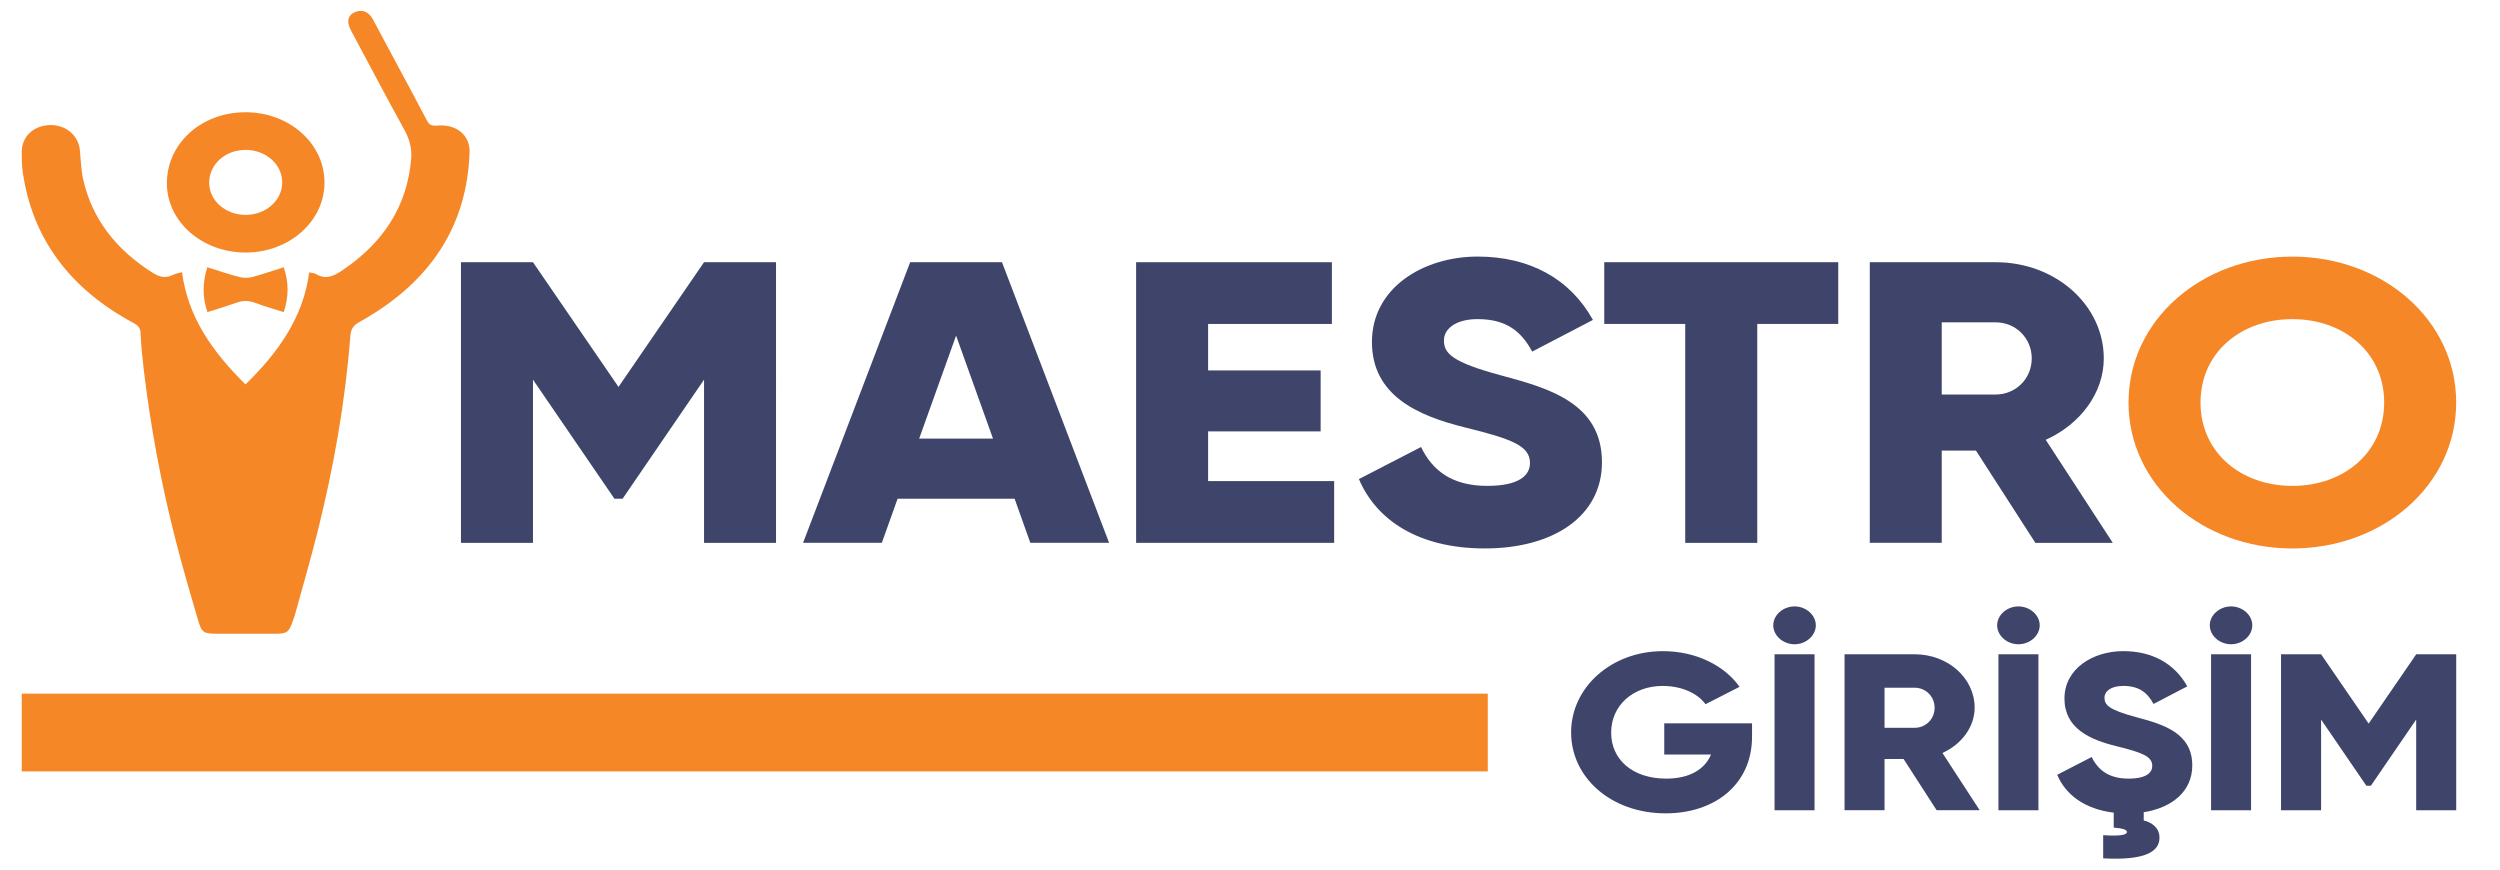 <?xml version="1.0" encoding="utf-8"?>
<!-- Generator: Adobe Illustrator 16.0.0, SVG Export Plug-In . SVG Version: 6.00 Build 0)  -->
<!DOCTYPE svg PUBLIC "-//W3C//DTD SVG 1.1//EN" "http://www.w3.org/Graphics/SVG/1.1/DTD/svg11.dtd">
<svg version="1.1" id="Layer_1" xmlns="http://www.w3.org/2000/svg" xmlns:xlink="http://www.w3.org/1999/xlink" x="0px" y="0px"
	 width="115px" height="40px" viewBox="0 0 115 40" enable-background="new 0 0 115 40" xml:space="preserve">
<g>
	<g>
		<path fill="#3F456A" d="M35.698,24.971h-3.312v-7.507l-3.748,5.479h-0.373l-3.748-5.479v7.507h-3.313V12.062h3.313l3.934,5.736
			l3.934-5.736h3.312V24.971z"/>
		<path fill="#3F456A" d="M46.672,22.942h-5.383l-0.725,2.028h-3.623l4.927-12.909h4.223l4.928,12.909h-3.624L46.672,22.942z
			 M45.678,20.176l-1.698-4.738l-1.698,4.738H45.678z"/>
		<path fill="#3F456A" d="M61.371,22.13v2.841h-9.11V12.062h9.006v2.84h-5.694v2.138h5.176v2.804h-5.176v2.286H61.371z"/>
		<path fill="#3F456A" d="M62.51,22.038l2.857-1.476c0.518,1.07,1.408,1.788,3.043,1.788c1.574,0,1.969-0.551,1.969-1.05
			c0-0.794-0.83-1.106-3.004-1.642c-2.152-0.534-4.266-1.457-4.266-3.928c0-2.489,2.361-3.928,4.865-3.928
			c2.381,0,4.246,1.015,5.301,2.914l-2.795,1.457c-0.496-0.922-1.18-1.494-2.506-1.494c-1.033,0-1.553,0.461-1.553,0.978
			c0,0.59,0.354,0.996,2.609,1.605c2.193,0.589,4.66,1.271,4.66,4.002c0,2.488-2.238,3.964-5.385,3.964
			C65.264,25.229,63.318,23.938,62.51,22.038z"/>
		<path fill="#3F456A" d="M84.559,14.902h-3.725v10.069H77.52V14.902h-3.725v-2.84h10.764V14.902z"/>
		<path fill="#3F456A" d="M90.895,20.729H89.32v4.241H86.01V12.062h5.797c2.752,0,4.967,1.973,4.967,4.426
			c0,1.585-1.074,3.025-2.67,3.743l3.084,4.74h-3.561L90.895,20.729z M89.32,18.147h2.486c0.91,0,1.654-0.719,1.654-1.66
			c0-0.94-0.744-1.659-1.654-1.659H89.32V18.147z"/>
		<path fill="#F58727" d="M97.912,18.516c0-3.798,3.375-6.712,7.537-6.712c4.16,0,7.535,2.914,7.535,6.712
			c0,3.799-3.375,6.713-7.535,6.713C101.287,25.229,97.912,22.314,97.912,18.516z M109.672,18.516c0-2.305-1.863-3.836-4.223-3.836
			s-4.225,1.531-4.225,3.836c0,2.306,1.865,3.835,4.225,3.835S109.672,20.821,109.672,18.516z"/>
	</g>
	<g>
		<path fill="#3F456A" d="M80.594,33.888c0,2.195-1.715,3.526-3.971,3.526c-2.531,0-4.352-1.66-4.352-3.721
			c0-2.079,1.854-3.74,4.225-3.74c1.543,0,2.844,0.678,3.523,1.641l-1.566,0.8c-0.334-0.473-1.059-0.841-1.969-0.841
			c-1.357,0-2.371,0.891-2.371,2.151c0,1.22,0.967,2.112,2.533,2.112c1.07,0,1.771-0.421,2.061-1.107h-2.152v-1.436h4.039V33.888z"
			/>
		<path fill="#3F456A" d="M81.57,28.765c0-0.472,0.449-0.87,0.979-0.87s0.979,0.398,0.979,0.87s-0.449,0.871-0.979,0.871
			S81.57,29.236,81.57,28.765z M83.469,30.097v7.174h-1.84v-7.174H83.469z"/>
		<path fill="#3F456A" d="M87.564,34.913h-0.875v2.357h-1.84v-7.174h3.223c1.531,0,2.762,1.096,2.762,2.459
			c0,0.882-0.6,1.682-1.482,2.082l1.713,2.633h-1.98L87.564,34.913z M86.689,33.479h1.383c0.508,0,0.92-0.398,0.92-0.923
			c0-0.521-0.412-0.921-0.92-0.921h-1.383V33.479z"/>
		<path fill="#3F456A" d="M91.869,28.765c0-0.472,0.447-0.87,0.979-0.87c0.527,0,0.979,0.398,0.979,0.87s-0.451,0.871-0.979,0.871
			C92.316,29.636,91.869,29.236,91.869,28.765z M93.768,30.097v7.174h-1.84v-7.174H93.768z"/>
		<path fill="#3F456A" d="M98.611,37.363v0.379c0.313,0.071,0.725,0.296,0.725,0.789c0,0.646-0.654,1.057-2.59,0.953v-1.066
			c0.75,0.052,1.094-0.01,1.094-0.144c0-0.122-0.24-0.173-0.609-0.204v-0.687c-1.334-0.164-2.209-0.82-2.6-1.742l1.586-0.819
			c0.289,0.593,0.785,0.994,1.695,0.994c0.873,0,1.092-0.308,1.092-0.585c0-0.439-0.461-0.615-1.67-0.912
			c-1.195-0.297-2.369-0.811-2.369-2.184c0-1.382,1.311-2.183,2.705-2.183c1.322,0,2.357,0.563,2.945,1.62l-1.553,0.81
			c-0.277-0.514-0.656-0.83-1.393-0.83c-0.576,0-0.863,0.256-0.863,0.542c0,0.329,0.195,0.555,1.449,0.892
			c1.219,0.328,2.59,0.707,2.59,2.225C100.846,36.38,99.947,37.148,98.611,37.363z"/>
		<path fill="#3F456A" d="M101.65,28.765c0-0.472,0.449-0.87,0.979-0.87c0.527,0,0.977,0.398,0.977,0.87s-0.449,0.871-0.977,0.871
			C102.1,29.636,101.65,29.236,101.65,28.765z M103.549,30.097v7.174h-1.84v-7.174H103.549z"/>
		<path fill="#3F456A" d="M112.984,37.271h-1.84V33.1l-2.084,3.044h-0.207L106.77,33.1v4.171h-1.842v-7.174h1.842l2.188,3.188
			l2.188-3.188h1.84V37.271z"/>
	</g>
	<g>
		<path fill-rule="evenodd" clip-rule="evenodd" fill="#F58727" d="M8.373,12.52c0.267,2.055,1.4,3.667,2.92,5.163
			c1.534-1.496,2.666-3.117,2.929-5.154c0.114,0.027,0.229,0.029,0.309,0.076c0.451,0.267,0.802,0.105,1.186-0.15
			c1.936-1.292,3.015-2.987,3.196-5.144c0.042-0.497-0.08-0.917-0.32-1.353c-0.825-1.496-1.617-3.006-2.423-4.511
			c-0.022-0.042-0.043-0.084-0.063-0.127c-0.171-0.358-0.087-0.638,0.23-0.767c0.328-0.133,0.625-0.016,0.813,0.332
			c0.372,0.688,0.74,1.378,1.108,2.068c0.458,0.857,0.923,1.711,1.372,2.572c0.099,0.192,0.198,0.278,0.462,0.252
			c0.886-0.085,1.533,0.428,1.508,1.223C21.49,10.399,19.79,13,16.553,14.8c-0.299,0.167-0.412,0.331-0.436,0.643
			c-0.233,3.042-0.766,6.047-1.51,9.022c-0.319,1.274-0.69,2.539-1.038,3.81c-0.025,0.088-0.057,0.177-0.089,0.267
			c-0.212,0.58-0.26,0.611-0.934,0.611c-0.835,0.001-1.669,0.001-2.504-0.001c-0.674,0-0.756-0.033-0.928-0.615
			c-0.36-1.219-0.714-2.44-1.03-3.669C7.417,22.271,6.927,19.647,6.612,17c-0.068-0.565-0.122-1.13-0.148-1.696
			c-0.012-0.231-0.118-0.337-0.33-0.451c-2.943-1.582-4.642-3.891-5.086-6.921C1.002,7.623,1.001,7.307,1,6.995
			c0-0.705,0.525-1.21,1.277-1.241c0.731-0.03,1.327,0.46,1.397,1.148c0.046,0.449,0.053,0.904,0.151,1.344
			c0.404,1.813,1.499,3.226,3.188,4.296c0.322,0.205,0.603,0.277,0.954,0.098C8.076,12.584,8.209,12.565,8.373,12.52z"/>
		<path fill-rule="evenodd" clip-rule="evenodd" fill="#F58727" d="M13.049,12.293c0.242,0.696,0.236,1.359,0.004,2.065
			c-0.461-0.146-0.906-0.271-1.333-0.433c-0.3-0.112-0.566-0.102-0.861,0.005c-0.418,0.152-0.849,0.276-1.315,0.426
			c-0.245-0.695-0.227-1.356-0.009-2.064c0.502,0.157,0.982,0.324,1.475,0.452c0.182,0.048,0.406,0.048,0.587,0
			C12.081,12.618,12.55,12.452,13.049,12.293z"/>
		<path fill-rule="evenodd" clip-rule="evenodd" fill="#F58727" d="M11.29,5.163C9.247,5.167,7.663,6.61,7.677,8.456
			c0.013,1.758,1.643,3.172,3.645,3.161c2.005-0.009,3.618-1.457,3.605-3.241C14.917,6.59,13.297,5.16,11.29,5.163z M11.311,9.885
			C10.384,9.89,9.628,9.235,9.623,8.42c-0.007-0.855,0.728-1.523,1.674-1.525c0.93-0.001,1.68,0.661,1.685,1.488
			C12.987,9.209,12.24,9.88,11.311,9.885z"/>
	</g>
	<rect x="1" y="31.908" fill="#F58727" width="67.438" height="3.577"/>
</g>
</svg>
